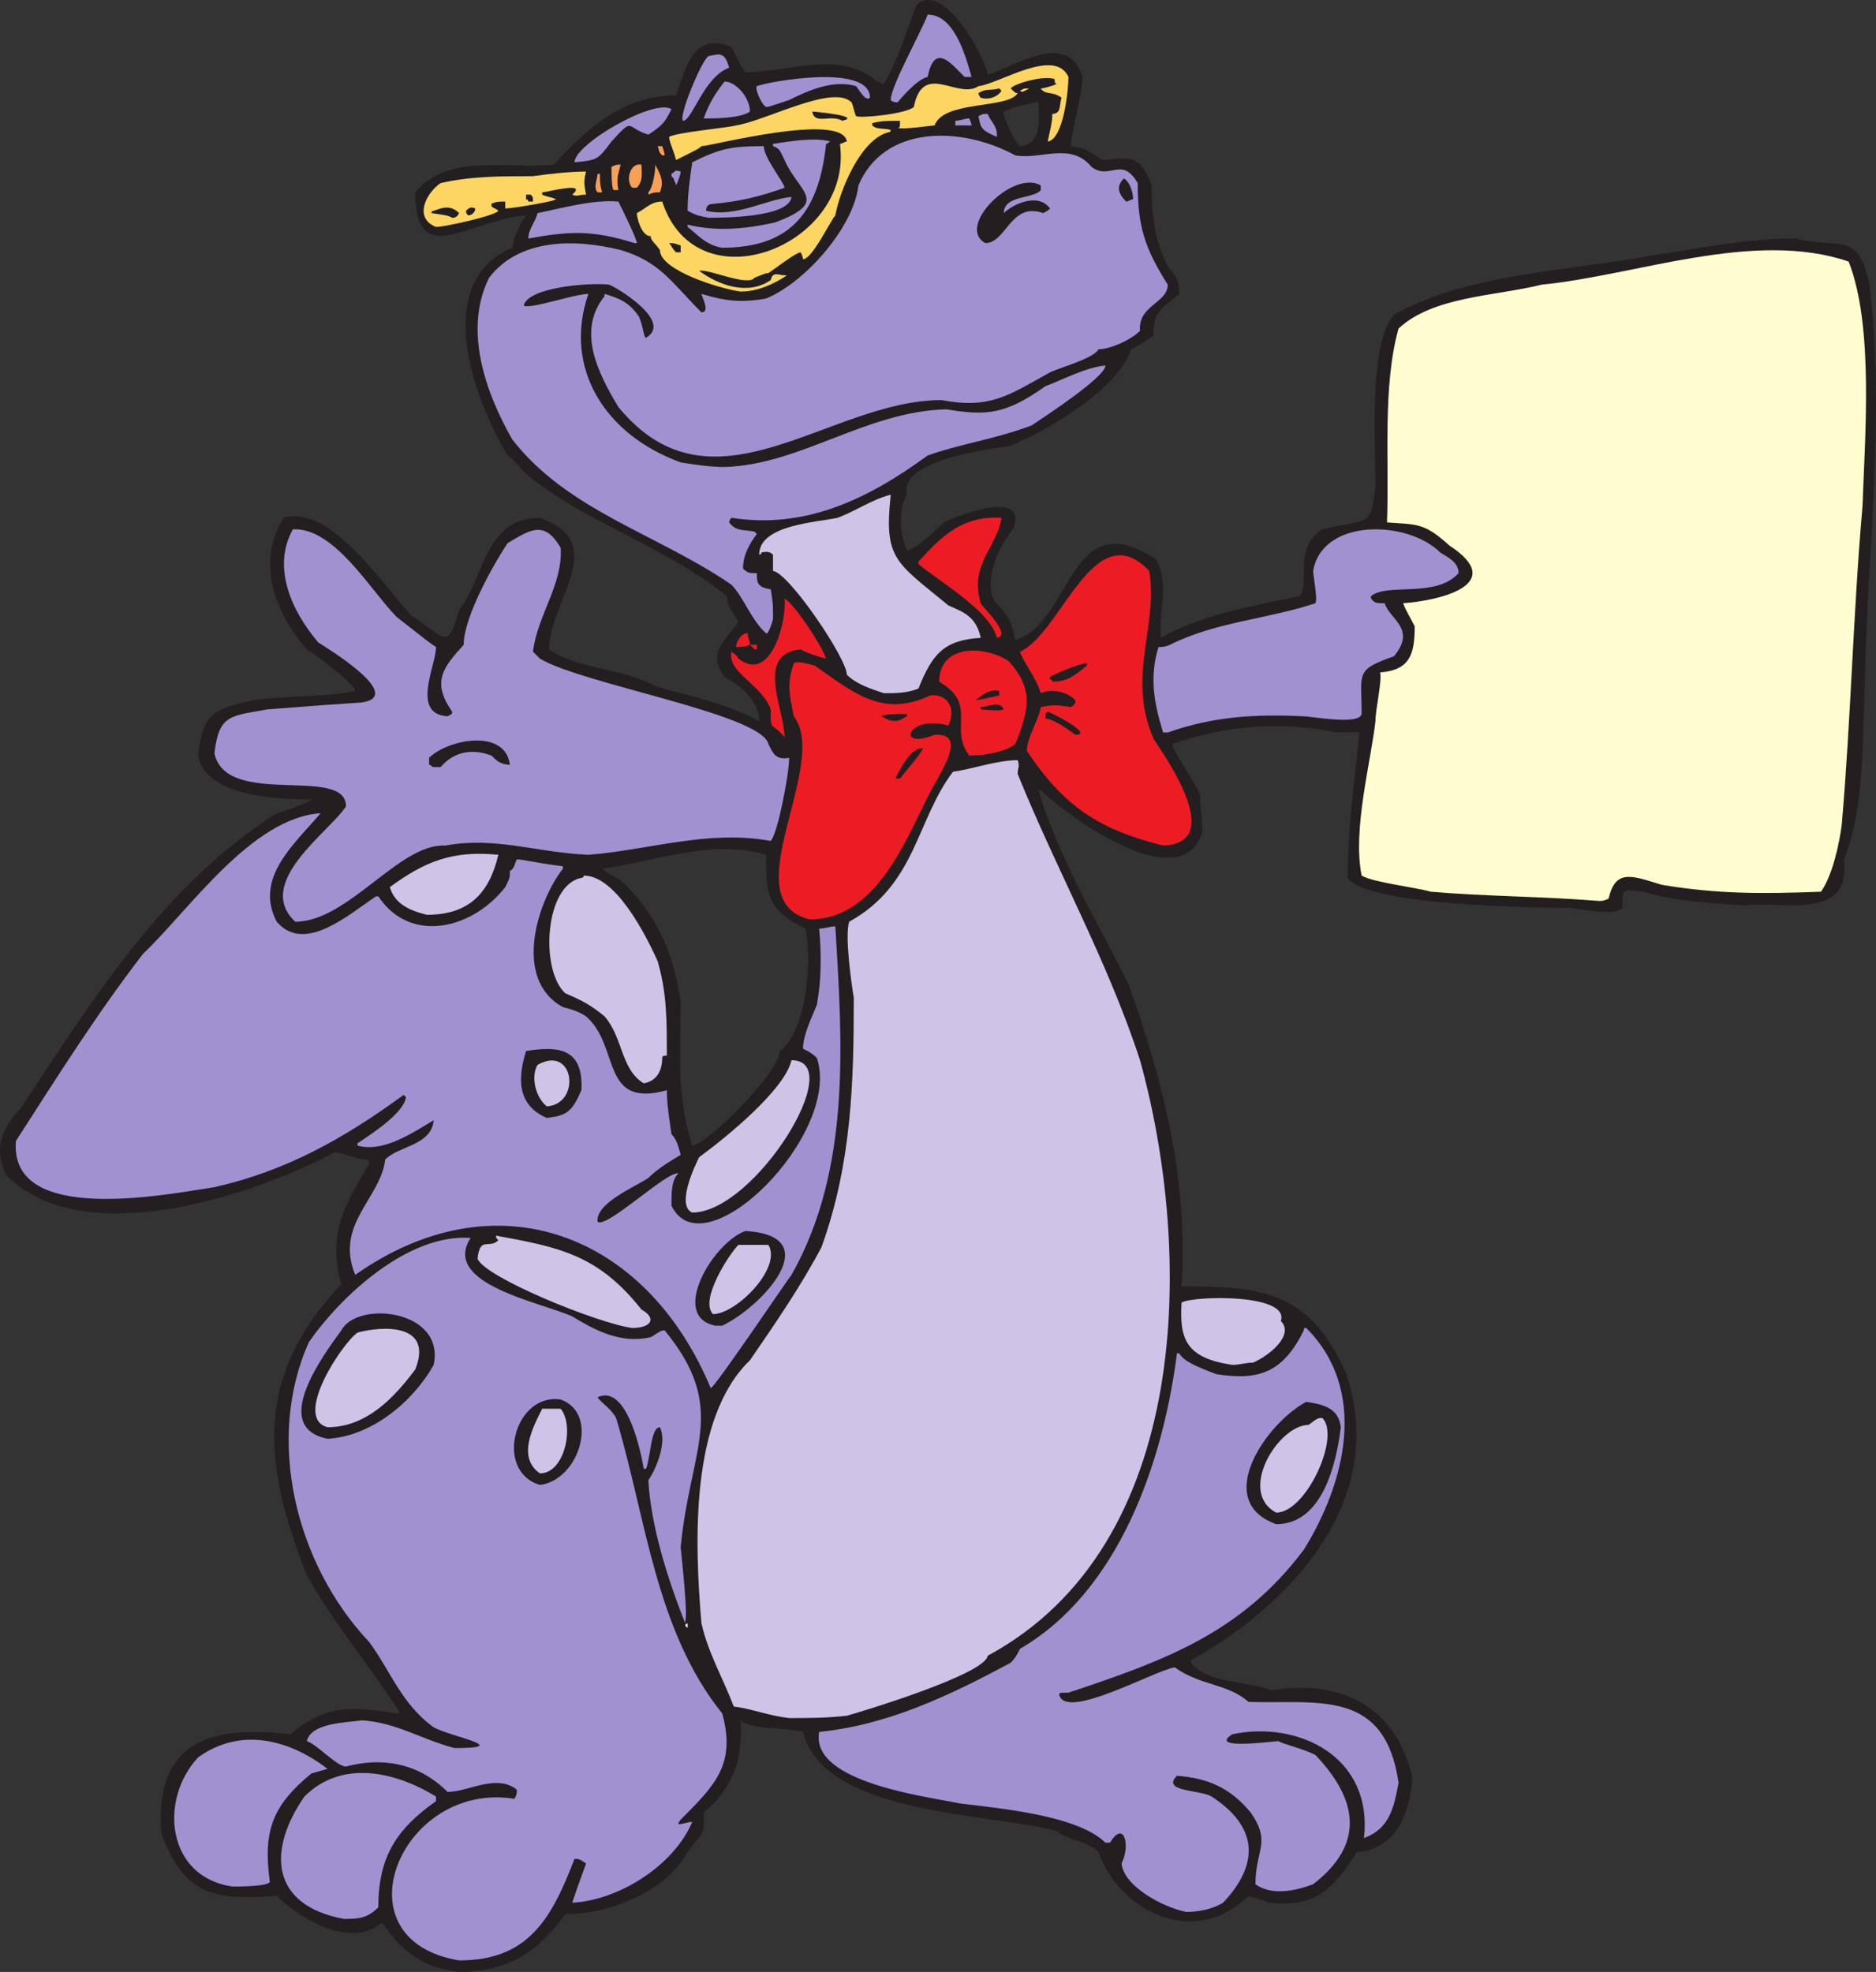 <svg xmlns="http://www.w3.org/2000/svg" width="609.55" height="640.746"><rect width="100%" height="100%" fill="#333333" stroke="none"/><path fill="#231f20" fill-rule="evenodd" d="M149.167 640.746c-12-1.5-18.75-6.75-24.75-15.75h-.75c-9.75 8.25-26.25-1.5-33.75-9-20.25 1.5-30 0-37.5-20.25-2.25-30 15.75-35.25 42-32.25 11.25-9.75 20.25-9 34.5-6.75.75 0 .75 0 .75-.75-9.75-15-21.75-29.25-30-44.25-14.25-36-17.25-64.5 11.25-94.5-4.5-15.75.75-25.5 9-39 0-.75 0-.75-.75-1.5-3.75 0-7.5-2.25-10.5-2.25-27 14.25-81.75 32.25-106.5 7.5-4.5-8.25-1.5-15.75 4.5-21.75 23.25-35.25 46.5-72.75 83.25-96 .75 0 11.25-3.75 11.25-4.5-10.5 0-34.5-.75-36.75-14.25 1.5-13.5 4.5-15 18-18 9.75-1.5 22.5-.75 33-3 0-2.25-14.25-12.75-15.75-13.5-10.5-12-16.5-28.5-7.5-42.75 15-4.5 32.25 21.75 41.25 31.5 11.25 7.5 12 12 15.75-1.5 8.25-10.5 8.25-30 26.25-30 23.25 8.25 3 27 3 42.75 9.75 6.75 24 6 34.5 12 10.5 3 21.75 5.25 32.25 10.5.75.75 1.5.75 1.5.75 0-6.75-6.75-12-11.25-14.25-6-8.25.75-12 4.5-18-2.25-3.75-3.75-5.25-3.75-8.25-20.25-16.5-45-23.25-65.25-39.75-2.25-2.25-3.75-4.5-6-6-11.25-18.75-24.75-56.25 1.5-67.5.75-3.75 2.25-7.5 4.5-10.5-18.75 1.5-36 18-36-7.5 10.5-12.75 29.25-7.5 45-9 11.25-12 22.5-22.5 39.75-22.5 3-8.25 5.25-21 18-15.75 1.5 2.25 2.25 5.25 4.5 8.25 14.25 0 30.75-7.5 42.75 3 .75 0 1.5.75 2.25.75 4.5-7.5 7.5-17.25 10.5-25.5 8.25-8.25 21.75 15 23.25 22.5 8.25-2.25 26.25-15 30.75.75 0 6.75-3 14.25-3.75 22.5 5.25.75 5.25 1.5 10.5 4.5 8.25-.75 12-2.25 15.75 8.25 0 9 .75 17.25 5.25 26.25 2.25 3 3.75 3.75 3.75 9-5.25 4.5-9 6-8.25 13.5-2.25 1.5-4.5 3-7.5 4.5-3.75 12.75-27.75 27-39.75 31.5-5.25.75-36 4.5-33 15.75-3 5.25-2.25 12.75 0 18 3 0 11.25-8.25 12-9 4.5-2.25 27.75-11.25 22.5 2.25-4.5 5.25-9.75 16.5-6 23.25 3.75 4.5 5.25 5.25 6.75 12.75 18.75-6 17.25-45 45.75-26.25 4.5 9 .75 15.75 1.5 25.5 13.5-7.5 30-10.5 45-13.5 3.75-3.75-2.25-15.75 7.5-21.75 15-3.75 15.75 0 17.25-14.25 0-14.25-2.25-45.75 6-55.5 24-13.5 57.75-14.25 85.5-19.5 15-2.25 29.25-5.25 45-5.25 14.25 3.75 20.25-3 24 15 5.25 42.75-.75 86.25-1.5 129.75-.75 15.75 0 40.5-6.75 57 2.25 20.25-19.5 13.5-32.25 15-11.25-.75-23.25-1.5-33-4.5-6.75-.75-6.75-1.5-6.75 5.25-3 3-15 0-17.25 0-11.25 0-66-.75-72-9.75 0-16.5 2.25-31.5 3.75-47.25h-7.5c-18-3.75-36-2.25-53.25 3.75 0 2.25 6.75 11.25 9 16.5 0 3.75.75 7.5.75 12-6.75 22.5-45-6-52.5-13.5h-.75c6.75 22.5 18.75 42 29.25 63 11.25 31.5 19.5 63.75 17.25 98.25 26.25 0 41.25 1.5 53.25 27.75 14.25 40.5-16.5 75-50.25 93.75v.75c5.25 6.75 18.75 6 26.25 9 22.5-3.75 40.5 5.25 45.75 28.5-.75 11.25-5.25 23.25-18 24-8.25 12.75-13.5 18-28.5 16.5-3.75-1.5-5.25-1.5-6.75-2.25-17.25 17.25-42 5.25-48.75-14.25-3.75-3.75-10.5-3.75-13.5-6.75-22.5-6-75.75-5.25-82.5-32.25-6-1.5-12-.75-17.25-2.25-2.25-.75-2.25-.75-3-1.5.75 12-2.25 21.75-12 30 0 6.75.75 5.25-5.25 12.75-6.75 12.75-25.5 20.25-39.75 20.25-9 12.75-19.5 18.75-34.5 18.75m182.25-593.25c7.5-.75 6-9 6-14.25h-.75c-3.75.75-7.5 1.5-10.5 3-.75.75 3.75 10.5 5.25 11.25m-106.5 324.75c4.5 0 28.5-24 28.5-30.75 9-6.75 10.5-30.75 8.25-39.75-12.75-6-12.75-12-12.75-24-18-5.25-36 2.25-53.25 4.5.75.75.75.75 6 3.75 11.25 10.5 17.25 23.25 19.5 39.75 0 15.75-1.5 30 3.75 46.5"/><path fill="#a092d1" fill-rule="evenodd" d="M149.167 636.996c-40.5-6.75-18.75-58.5 18-52.5.75-1.5.75-1.5.75-3-6.75-5.25-15.75.75-22.5.75-9.75-9.75-21.75-11.25-33-8.25-3 0-9.75-7.5-12.75-8.25 1.5-6 12.75-6 18-6.75 11.25.75 18.75 6 30 9 19.5 0-1.5-3.75-6.75-6.75-10.5-7.5-14.25-18.75-21-27.75-24-25.5-33.75-66-19.5-97.5 10.5-15 32.25-35.25 52.5-33.75-9.75 15 23.25 21 33 25.5 7.5 4.5 15.75 9 25.5 6.75 1.5-.75 3-2.25 4.5-2.25 21 25.5 8.25 38.25 5.25 70.5.75 7.5 2.25 21.75 1.5 24v.75c-6-15-11.25-32.25-12-46.5 3-4.5 6-12.75 3.75-17.25-3 0-3 9.75-4.5 13.5h-.75c-.75-4.5-5.25-27.75-15-23.25.75 1.5 4.5 3.75 6 6.75 9.75 32.25 12.75 69 34.5 96 4.5 16.5-2.25 23.25-13.5 34.5 0 0-.75.75-.75 1.5 1.5 0 3-.75 4.5-.75-6 14.25-24 25.5-39 26.25 2.25-6.75 3.75-10.5 4.5-12.75-2.25-1.5-2.25-1.5-3.75-1.5-7.5 19.5-15 33-37.5 33"/><path fill="#a092d1" fill-rule="evenodd" d="M111.667 623.496c-24-4.5-24.75-22.5-12.75-39.75 12-12 29.25-8.25 42.75 0v1.5c-12.75 9-18.75 18-18.75 34.5-3.75 3.75-6.75 3.75-11.25 3.75m273.75-2.25c-7.5-1.5-20.25-8.25-21-15.75 3-6 .75-14.25-3.75-6.75h-1.5c-9-9-35.25-11.25-47.25-12.75-10.5-2.25-48.75-6.75-45.75-23.25 22.5-2.25 42.75-12 62.25-22.5 1.5-1.5 2.25-3 3-4.5 32.25-18.75 46.5-60.75 51-96h.75c1.5 3 8.25 5.25 12 6.75 14.25 2.25 21.75-.75 28.5-14.25 0-.75 0-.75.75-.75 20.25 20.25 12.75 50.25-.75 72-20.25 27-45 36-76.5 46.5-3 0-3 0-3 .75 2.25 8.25 30-7.5 37.5-9 8.25 6 17.25 5.25 24 11.25 22.5.75 44.25-4.5 48.75 26.25-1.5 8.25-3 15-11.25 18 3-26.25-21-38.25-42.75-33.75-8.25 5.25 13.5 2.25 15 2.25.75.75 7.5 2.25 12 4.5 14.25 15 15.75 29.25-.75 42-6 2.25-13.5 3.75-18.75 0 0-11.25 5.25-13.5-1.5-23.25-6.75-8.25-14.25-11.25-24-12-5.25 5.25 7.5 4.5 11.25 6.75 15 9.75 15.75 21.75 3.75 34.5-3.75 2.25-8.25 3-12 3"/><path fill="#a092d1" fill-rule="evenodd" d="M75.667 612.996c-21.75-3-24-28.5-11.25-42 13.5-9.75 29.25-6 42 3.75l-5.25 1.5c-12.75 10.5-15.75 18.75-13.5 35.25-.75 1.5-10.5 1.5-12 1.5"/><path fill="#cec4e7" fill-rule="evenodd" d="M256.417 558.246c-6.75-.75-12-3-18-3.75-3.75-9.75-8.25-17.25-10.5-27-2.25-26.25-3.75-66.75 15.75-85.5 8.25-12 16.5-24 23.25-36.75 9.75-27 10.5-53.25 10.5-81-.75-4.5-3-20.25-1.5-24.75 21.75-12 21.75-33 33.75-48.75 6-.75 14.25-3.75 21-3.75.75 2.25 0 2.25 0 4.5 12.75 31.5 29.25 60.75 39.75 93 17.25 62.25 17.25 157.5-49.5 193.5-.75 6-40.5 18-45.75 19.5-6.75.75-12.75.75-18.75.75"/><path fill="#fff" fill-rule="evenodd" d="m223.417 528.996-.75-.75c0-.75.75-.75.75-.75v1.5"/><path fill="#231f20" fill-rule="evenodd" d="M414.667 495.246c-21-7.5-3-33 9.75-39.75 4.5.75 10.5 1.5 11.25 8.25-1.5 12-6 31.5-21 31.5"/><path fill="#cec4e7" fill-rule="evenodd" d="M414.667 491.496c-12.75-6.75.75-28.5 10.5-28.5 3-2.25 3-2.25 4.5-2.25 6 6-5.25 30.75-15 30.75"/><path fill="#231f20" fill-rule="evenodd" d="M175.417 482.496c-15-4.5-8.25-30 6.75-27.75 12.75 4.5 6 26.25-6.75 27.75"/><path fill="#cec4e7" fill-rule="evenodd" d="M175.417 478.746c-7.5-5.25-2.25-15 .75-21h6c4.5 5.25 1.5 21-6.75 21"/><path fill="#231f20" fill-rule="evenodd" d="M106.417 467.496c-18.75-3.75-1.5-27 4.5-35.25 5.25-9.75 33.75-6.75 30 11.25-6.75 12-20.25 23.25-34.5 24"/><path fill="#cec4e7" fill-rule="evenodd" d="M106.417 463.746c-11.25-3 4.5-27 9.75-30.75 8.25-2.25 24.75-3 18.75 12-6.75 9-15.75 18.75-28.5 18.75"/><path fill="#a092d1" fill-rule="evenodd" d="M230.917 450.996c-21-50.25-69.75-69-115.5-36.75-6.75-16.5 8.25-24.75 9.75-37.5 4.5-4.5 15-4.5 15.75-12.75-7.5 4.5-16.5 10.5-24.75 8.25v-.75c4.5-3 15-9.75 15.75-15l-.75-.75c-19.5 14.25-38.25 24.75-61.5 30-15 2.25-66.75 12.75-64.5-15 13.5-21 26.25-41.25 41.25-60.75 15-14.25 35.25-44.25 57.75-45.75-8.25 9.75-21.75 21-14.25 35.25 9 10.5 23.25-2.25 32.25-8.25h.75c10.5 15.75 30.75 10.5 41.25-3 1.5-3 1.5-3 1.5-5.25 1.5-.75 1.5-2.25 2.25-3.75 2.25 0 3.75.75 15 2.25v.75c-8.25 10.5-16.5 36 0 45 3 .75 5.25 1.5 7.5 3 11.25 9.75 4.5 30 26.25 24 0 4.5.75 9 1.5 14.25 1.5 1.5 2.25 3.75 3 6.75-3.75 2.25-7.5 4.5-10.5 7.5-4.5 3-17.25 8.25-16.5 14.25 3 2.25 22.5-16.5 26.25-15.75-2.25 2.25-2.25 6-2.25 10.5 10.5 21.75 55.5-23.25 47.25-48-1.5-1.5-3-2.25-4.5-3 0-4.5 3-10.5 4.5-14.25 1.5-8.25 1.5-16.5.75-24.75 1.5 0 3.75-.75 5.25-.75 2.25 37.5 5.25 78.75-14.25 113.25-.75.75-25.5 37.5-26.25 36.75"/><path fill="#cec4e7" fill-rule="evenodd" d="M400.417 443.496c-15-2.25-17.25-8.25-16.5-20.25 3.75-2.25 35.25-3 32.25 6 4.5 4.5-3.75 11.25-9 13.5-2.25 0-4.5.75-6.75.75m-195-12c-11.25-1.5-48-16.5-50.25-22.5.75-7.5 3.75-3 6.75-6-.75-.75-.75-.75-.75-1.5 20.25 3.75 33 6 47.25 24 5.25 3 3 6-3 6"/><path fill="#231f20" fill-rule="evenodd" d="M232.417 430.746c-15-3-.75-27 9.75-30.75 27 1.5 5.25 24.75-7.5 30.75h-2.25"/><path fill="#cec4e7" fill-rule="evenodd" d="M231.667 426.996c-4.5-4.5 5.25-19.5 8.25-22.5h9.75c4.5 7.5-10.5 22.5-18 22.5m-6.75-33c-5.25-2.25.75-15 2.25-18 8.25-6 27.75-21.75 30-31.5 18.75 0-12 49.5-32.25 49.5"/><path fill="#231f20" fill-rule="evenodd" d="M177.667 363.246c-10.5-4.5-9-14.25-6.75-21.75 9.75-1.5 18.75-1.5 18 12.75-3 6.75-4.5 8.25-11.25 9"/><path fill="#cec4e7" fill-rule="evenodd" d="M177.667 359.496c-3.75-3-5.25-9.75-3-13.5 12-6.75 14.25 12.75 3 13.5m31.5-7.5c-7.5-4.5-6.75-15-12.75-21.75-4.5-3.75-7.5-5.25-12.75-7.5-8.25-7.5-6.75-35.25 5.25-37.5.75 0 .75-.75.75-.75 10.5 0 20.25 19.5 24 27.75 3 10.5 3 18.75 3 30.75-.75 0-1.5 0-1.5.75 0 3.75-1.5 7.5-6 8.25"/><path fill="#a092d1" fill-rule="evenodd" d="M95.917 299.496c-13.5-12.75 11.25-29.25 16.5-37.5 0-13.5-39 .75-42.75-17.25 1.5-12.75 5.25-12 17.25-14.25 19.5-1.5 19.5-1.5 30.75-2.25 14.25-2.25-12-18-14.25-19.5-9-10.5-15-24.75-8.25-36.75 13.5-.75 25.5 20.25 33.75 28.5 10.5 8.25 10.5 8.25 12.75 9.75 0 6-8.25 21.75 3.75 22.5 1.5-.75 1.5-.75 1.5-1.5-6.75-9.75-3-14.25 3.75-21.75 0-9 9.75-26.25 14.25-33 7.5-4.5 12-7.5 17.25 1.5.75 12-7.5 21.75-9 33.75l2.25 2.25c13.5 8.25 72 18 74.25 27.75 1.5 3 2.25 5.25 6.75 4.5 0 5.25-3.75 24.75-6 27-20.25-3.75-39.75 3-59.25 4.5-17.25-.75-30-6-46.5-3-15-.75-31.5 24.75-48.75 24.75"/><path fill="#ed1c24" fill-rule="evenodd" d="M263.167 298.746c-25.5-6 6.75-50.25-5.25-66-1.5-7.5-2.25-10.5 0-17.25 1.5-.75 3.75 0 6.75.75 12 8.25 21.75 17.25 37.5 9.75 4.5-.75 9 3 6 9.75-13.5-3.75-17.25 8.25-4.5 3 12-.75 0 15-2.25 20.25-7.5 15-17.25 39.75-38.25 39.75"/><path fill="#cec4e7" fill-rule="evenodd" d="M138.667 297.246c-6-1.5-10.5-3.75-12-9 11.25-8.25 20.25-12 35.25-10.5-3 12.75-9.75 19.5-23.25 19.5"/><path fill="#fffdcf" fill-rule="evenodd" d="M519.667 292.746c-18.75-1.5-37.5-1.5-54.75-3-5.25-1.5-18.75-3-22.5-5.25-3-15 3-36.75 4.5-50.25 0-3.75 2.25-13.5 1.5-15.75 9.75-.75 11.25-6 11.25-15-1.5-3-3-5.25-3.75-7.5 11.25-.75 34.5-6 15-18.75-8.25-7.5-10.5-6.75-20.25-7.5.75-20.25-1.5-44.25 3.75-63 11.25-10.5 31.5-10.5 46.5-14.25 30.75-3 69-18 99.75-7.5 8.25 21 5.25 57 4.5 79.5-3 33.75-3.75 69-6.75 103.5-.75 6-3 16.5-6.75 21.75-19.5.75-33.75.75-51.75-2.25-9.75-3-15-5.25-17.25 4.5-1.5.75-2.25.75-3 .75"/><path fill="#ed1c24" fill-rule="evenodd" d="M377.917 274.746c-21-5.25-32.25-12.75-44.25-30.75 0-4.5 3.75-9.75 4.5-14.25 3.75-.75 5.25-.75 9.75 0 1.5-.75 1.5-1.5 1.5-2.25-3-3-8.25-3.75-11.25-2.25-1.5-5.25-6-10.5-6.75-13.5 13.5-6 24-45 42-26.25 3 18-7.5 34.5 1.5 54.75 4.5 6.75 23.25 33.75 3 34.5"/><path fill="#231f20" fill-rule="evenodd" d="M290.917 252.996c1.5-3 5.25-10.5 9-9.75-2.25 3.75-5.25 6.75-7.5 9.75h-1.5m-150-3.75c-.75 0-.75-.75-1.5-.75v-2.25c6-6 24.75-9.75 26.25 2.25-3 0-4.5-1.5-6-3-6-2.25-12-1.5-16.5 3.75h-2.25"/><path fill="#ed1c24" fill-rule="evenodd" d="M314.917 245.496c-6.75-9 3-16.5-9.75-24 0-12 14.25-12 22.5-6.75 8.25 9 6.75 15.75 2.25 27-3.75 3-11.25 3.75-15 3.75"/><path fill="#231f20" fill-rule="evenodd" d="M255.667 243.996c-.75-1.5-.75-1.5-.75-2.25h.75v2.25"/><path fill="#ed1c24" fill-rule="evenodd" d="M254.917 239.496c-4.5-5.25-4.5-1.5-4.5-9-3-8.25-14.25-12-12.75-18.75.75.75 1.5.75 2.25 2.25 10.5 8.25 15.75-12 15-19.5 3 1.5 12 15 13.5 19.5-.75 0-7.5-2.25-8.25-3-15 1.5-5.25 19.5-5.25 28.5"/><path fill="#231f20" fill-rule="evenodd" d="M349.417 238.746c-3-2.25-7.5-5.25-9.75-5.25 0-1.5 0-1.5.75-2.25 2.25.75 15 7.5 9 7.5"/><path fill="#a092d1" fill-rule="evenodd" d="M377.917 237.996c-3-9.75-4.5-18-1.5-27.75.75 0 2.25 0 3.75-.75 15-7.5 31.5-8.25 47.25-13.5.75-1.5-.75-9-.75-10.5 3-17.25 30.75-16.5 41.25-6 2.25 1.5 6 3 6 6.75-7.5 8.25-23.25 3-28.5 7.5 0 .75 0 .75.75 1.5s1.5.75 3.75.75c1.5 5.25 10.5 8.25 3 17.25-12.75 4.5-10.5 5.25-10.5 18.75-.75 3.75-16.5.75-18.75.75-15.75-.75-29.25 0-44.25 5.25h-1.5"/><path fill="#231f20" fill-rule="evenodd" d="M290.917 234.246c-2.25 0-3-.75-4.5-1.5.75-.75 6-.75 8.25-.75v.75c-1.5.75-2.25 1.5-3.75 1.5m27.75-3.75v-.75c2.25 0 6-2.25 7.5.75-1.5.75-6.75 0-7.5 0m-1.5-3c1.5-1.5 4.5-3.75 7.5-3v1.5c-3.75.75-6.75 1.5-7.5 1.5"/><path fill="#cec4e7" fill-rule="evenodd" d="M287.167 225.246c-4.5-1.5-9-3-12-6 0-5.25-18.75-33-24-33.75v-5.25c-1.5-1.5-3-.75-3.75-.75 0 0 0 .75-.75.75 0-9.75 18.75-10.5 25.5-12 6-2.25 11.25-6 17.25-7.5-2.25 21 1.5 21.75 18.75 36 5.25 2.25 9 3.75 10.5 10.5-12 .75-15.75 5.25-20.25 16.5-3.75 1.5-7.5 1.5-11.25 1.5"/><path fill="#231f20" fill-rule="evenodd" d="M341.917 221.496c0-.75-.75-.75-.75-.75v-.75c.75-.75 9.75-4.5 12-4.5v.75c-3.75 3-6 5.25-11.25 5.25"/><path fill="#ed1c24" fill-rule="evenodd" d="m245.167 210.996-1.5-1.5c-1.5.75-3.75.75-4.5.75 0-1.5 1.5-4.5 3.75-4.5 0 1.5.75 2.25.75 3.75h2.25v1.5h-.75m78.75-3.75c-2.25-9-19.5-18.75-25.5-24v-.75c7.5-8.25 14.25-15 27-14.25-1.5 9.75-10.5 15-6.75 27.75 0 .75 10.5 10.5 5.25 11.25"/><path fill="#a092d1" fill-rule="evenodd" d="M248.917 205.746c-4.5-3.75-7.5-12-11.25-15.75-24-16.5-53.25-24-71.25-47.25-9-15.75-15.75-36-7.5-52.5 9.75-12.75 27.75-12.75 42.75-9 12.75 3.75 16.5 10.5 26.25 20.25 3 0 0-5.25 0-6 7.5 2.25 12.75 3 21 1.5 12.75-5.25 28.5-23.25 30-36.75 8.25-19.5 33-19.5 51-9.75 8.25 1.5 18-4.5 24.75 3.75 6 4.5 9.75-3.75 15 5.25 0 14.25 2.25 21 9.75 33 0 6-9.75 6.75-9 15-3 3-9.75 6-13.5 6-1.5 3-12.75 6-15.75 7.5-13.5 7.5-19.5 12-35.25 9-36.75 0-74.25 39.75-105 2.25-6.75-11.25-13.5-24.75-4.5-36v-.75c5.25 1.5 8.25 3 11.25 7.5 1.5 3.75 1.5 6.75 2.25 6.75 9-5.25-9.75-16.5-12-17.25-6-.75-26.25.75-27.75 6.75 1.5 1.5 16.5-3.75 21-3.75-8.25 24 5.25 45.75 30 54.75 4.5.75 9.75 1.5 14.25 1.5 24.75-.75 45.75-18 72-18.75 13.5 2.25 19.5 1.5 32.25-7.5 6-2.25 12.75-6 19.5-6.75 0 3.75-19.5 16.5-24 19.5-12 4.5-23.25 6-33.75 9.75-19.5 14.25-39.75 24-63.75 20.25-.75.75-.75 1.5-.75 1.5 2.25 3 4.5 2.25 8.25 3l.75.75c-2.25 3-4.5 6.75-4.5 11.25 1.5 1.5 2.25 1.5 4.5 1.5 0 3 0 4.5 4.5 5.25.75 4.5.75 4.5.75 9.75 0 0-1.5 5.25-2.25 4.5"/><path fill="#fdd562" fill-rule="evenodd" d="M240.667 94.746c-6-.75-26.25-6.75-26.25-13.5-1.5-2.25-3-3-3-4.5-3 0-4.5-6-4.5-7.5 3-1.5 4.5-3.75 8.25-3.75 11.25 34.5 62.25 14.25 57.75-18.75.75 0 1.5-.75 2.25-.75-1.5-9.75-44.25 1.5-47.25 1.5-.75.75-.75.75-8.25 4.5-.75-3-2.25-6-2.25-7.5 2.25-1.5 19.5-3 21.75-3.75 9.75-1.5 31.5-13.5 37.5-7.5.75 1.5.75 3 1.5 4.5 1.5.75 16.5-.75 18.75-3 3-15 14.25-2.25 21-6.75 6.75-.75 24.75-12.75 29.25-3 0 3.75-1.5 20.25-6.75 21 .75-3.75 1.5-6 1.5-9 3 0 2.25-3 3-5.25-3-2.25-5.25-.75-6.75-3 .75 0 3.75-.75 5.25-1.5-.75 0-.75-.75-.75-1.5-3-1.5-13.5 1.5-14.25 3 1.5 1.5 1.5 1.5 2.25 1.5-3 5.25-24 2.25-27 10.5-.75 0-10.5 1.5-12 .75.75 0 .75 0 .75-2.25-3.75 0-6 0-9 .75v.75c1.5 1.5 3.75.75 6 1.5 0 .75-.75.75-.75.75-9 2.25-15.75 18.75-17.25 27-1.5 1.5-7.5 14.25-10.5 14.25 0 0 0-.75-.75-2.25-1.5 0-8.25 5.25-10.5 6.75-.75 0-.75 0-4.5 1.5-2.25 3-15-3-18-2.25 6 4.5 15.75 8.25 23.25 3 .75-3 2.25-1.5 5.25-1.5-4.5 3-9.75 5.25-15 5.25"/><path fill="#231f20" fill-rule="evenodd" d="M219.667 81.996c-1.5-1.5-1.5-2.25-2.25-3 1.5 0 1.5 0 3.75.75v2.25h-1.5"/><path fill="#a092d1" fill-rule="evenodd" d="M234.667 80.496c-5.25-.75-8.25-4.5-11.25-6.75v-.75c9 2.25 18.75 1.5 28.5-.75 18-6.75 7.5-9.75 3-20.25-1.5-3-1.5-3.75-3.75-4.5v-.75c5.25-.75 13.5-2.25 18.75-.75-.75 0-.75.75-1.5.75-2.25 21-10.5 33.75-33.75 33.75m-28.5-1.5c-14.25-4.5-21.75-3.75-34.5-1.5 0-3 2.25-5.25 3-8.25 7.5-1.5 18-4.5 26.25-3.75.75 1.5 6 12 6 13.5h-.75"/><path fill="#231f20" fill-rule="evenodd" d="M320.167 78.996c-9.75-5.25 9-24 18-18.75v1.5c-2.25 3-12 1.5-12 7.5 3-3 11.25-6.75 15-1.5-.75.75-.75.75-2.25 1.5-10.5-3.75-12 9.75-18.75 9.75"/><path fill="#fdd562" fill-rule="evenodd" d="M141.667 73.746c-7.5-3-3-11.25 1.5-14.25 9.75-2.25 19.5-2.25 30-2.25 5.25-.75 12-1.5 17.25-1.5-.75 3-.75 3.75 0 7.5-2.25 0-3 .75-4.5 0 5.25-4.5-8.25-.75-9.75-.75v.75c1.5.75 3 .75 4.5 1.5-.75.75-14.25 3-16.5 3v-2.25c-2.25 0-3 0-4.5.75v.75c.75.75 1.5.75 2.25 1.5-.75 1.5-17.25 5.25-20.25 5.25"/><path fill="#a092d1" fill-rule="evenodd" d="M230.167 70.746c-3.75-.75-3.75-.75-6.75-2.25 0-5.25.75-10.5 1.5-15.75 9-4.5 12.75-5.25 23.25-5.25 0 3.75 6.75 12 6.75 13.5-8.25 3-15 4.5-23.25 5.25-1.5 0-2.25.75-2.25 2.25 9.75 2.25 19.5-3.75 27.75-4.5-.75 6.75-22.5 6.75-27 6.75"/><path fill="#231f20" fill-rule="evenodd" d="M146.917 70.746c-1.5-.75-1.5-.75-6.75-1.5 0 0 0-.75.75-.75 2.25-.75 5.25-2.25 8.25.75-.75 1.5-1.5 1.5-2.25 1.5m5.25-.75c-.75-.75-.75-.75-.75-1.5.75-.75 1.5-1.5 3-.75 0 1.5-1.5 2.25-2.25 2.25m19.5-4.5c0-.75-.75-.75-.75-.75v-1.5h1.5c.75.75.75.75.75 2.25h-1.5m194.25 0c-3-3-3-5.25-.75-7.5 1.5.75 3 3.75 3 6.75-.75 0-1.5.75-2.25.75"/><path fill="#f8a056" fill-rule="evenodd" d="M210.667 63.246v-.75c1.5-1.5 2.25-6.75 2.25-9 1.5 3 3 5.25 1.5 9-1.5 0-2.25 0-3.75.75m-16.5-.75c-1.5-1.5 0-4.5 0-6h.75c0 2.25 0 3.75.75 6h-1.5m5.25-.75c-.75 0-.75-7.5-.75-7.5 1.5-.75 1.5-.75 3-.75-.75 3-1.5 4.5-.75 8.25h-1.5m6-.75c-2.25-2.25-.75-8.25 3-7.5 0 2.25.75 5.25-1.5 7.5h-1.5"/><path fill="#a092d1" fill-rule="evenodd" d="M219.667 60.246c0-.75-.75-1.5-.75-2.25l-.75-.75v-.75c1.5-.75.75-1.5 3-.75 0 .75-.75 3-1.5 4.5m-33-7.5c0-6 26.25-21 31.5-17.25-2.25 4.5-3 5.25-7.5 8.25-7.5-2.25-4.5-6-12 2.25-4.5 6-4.5 6-12 6.75"/><path fill="#f8a056" fill-rule="evenodd" d="M215.167 50.496c-1.5-1.5-.75-1.5-1.5-3h1.5c.75 2.25.75 2.25.75 3h-.75"/><path fill="#a092d1" fill-rule="evenodd" d="M323.917 44.496c-5.25-2.25-5.25-3-6-6.75 1.5-.75 1.5-.75 3-.75.75 2.25 3 3.75 3 6.75v.75m-10.5-3.75h-3v-1.5c1.5 0 3-.75 4.5-.75 0 0 .75 1.5.75 2.25h-2.25"/><path fill="#231f20" fill-rule="evenodd" d="M273.667 39.246c-3.75-2.25-9 1.5-9.75-3 .75 0 16.5 1.5 9.75 3"/><path fill="#a092d1" fill-rule="evenodd" d="M221.917 39.246c-1.5-1.5 6-19.5 8.25-21 3.75-.75 5.25-1.5 6.75 3.75-8.25 3-12 17.25-15 17.25m6.75-.75c1.5-4.5 3.75-8.25 6.75-12 3.75 0 8.25 5.25 8.25 9.75-3 2.25-12 2.25-15 2.25m20.25-3.75c-1.5-.75-3.75-6-3-6.75 3.75-1.5 36.75-7.5 36.75 3.75-1.5 1.5-3.75-3-4.5-3.75-7.5-2.25-15.75 1.5-21.75 4.5-6.75 2.25-6.75 2.25-7.5 2.25m42.75-1.5c-.75 0-1.5 0-2.25-.75 0-4.5 9.75-21.75 12-27.75 8.25 0 12 12 14.25 20.25h-2.25c-4.5-4.5-9.75-11.25-12 0-3.75.75-9.75 8.25-9.75 8.25"/><path fill="#231f20" fill-rule="evenodd" d="M318.667 31.746s-.75-.75-.75-1.5c2.25-1.5 3.75-.75 6.75-1.5l.75.75c-1.5 2.25-4.5 3-6.75 2.25"/><path fill="#fdd562" fill-rule="evenodd" d="M331.417 29.496c1.5-.75.75-.75 3-.75-1.5.75-2.25 1.5-3 .75"/></svg>
